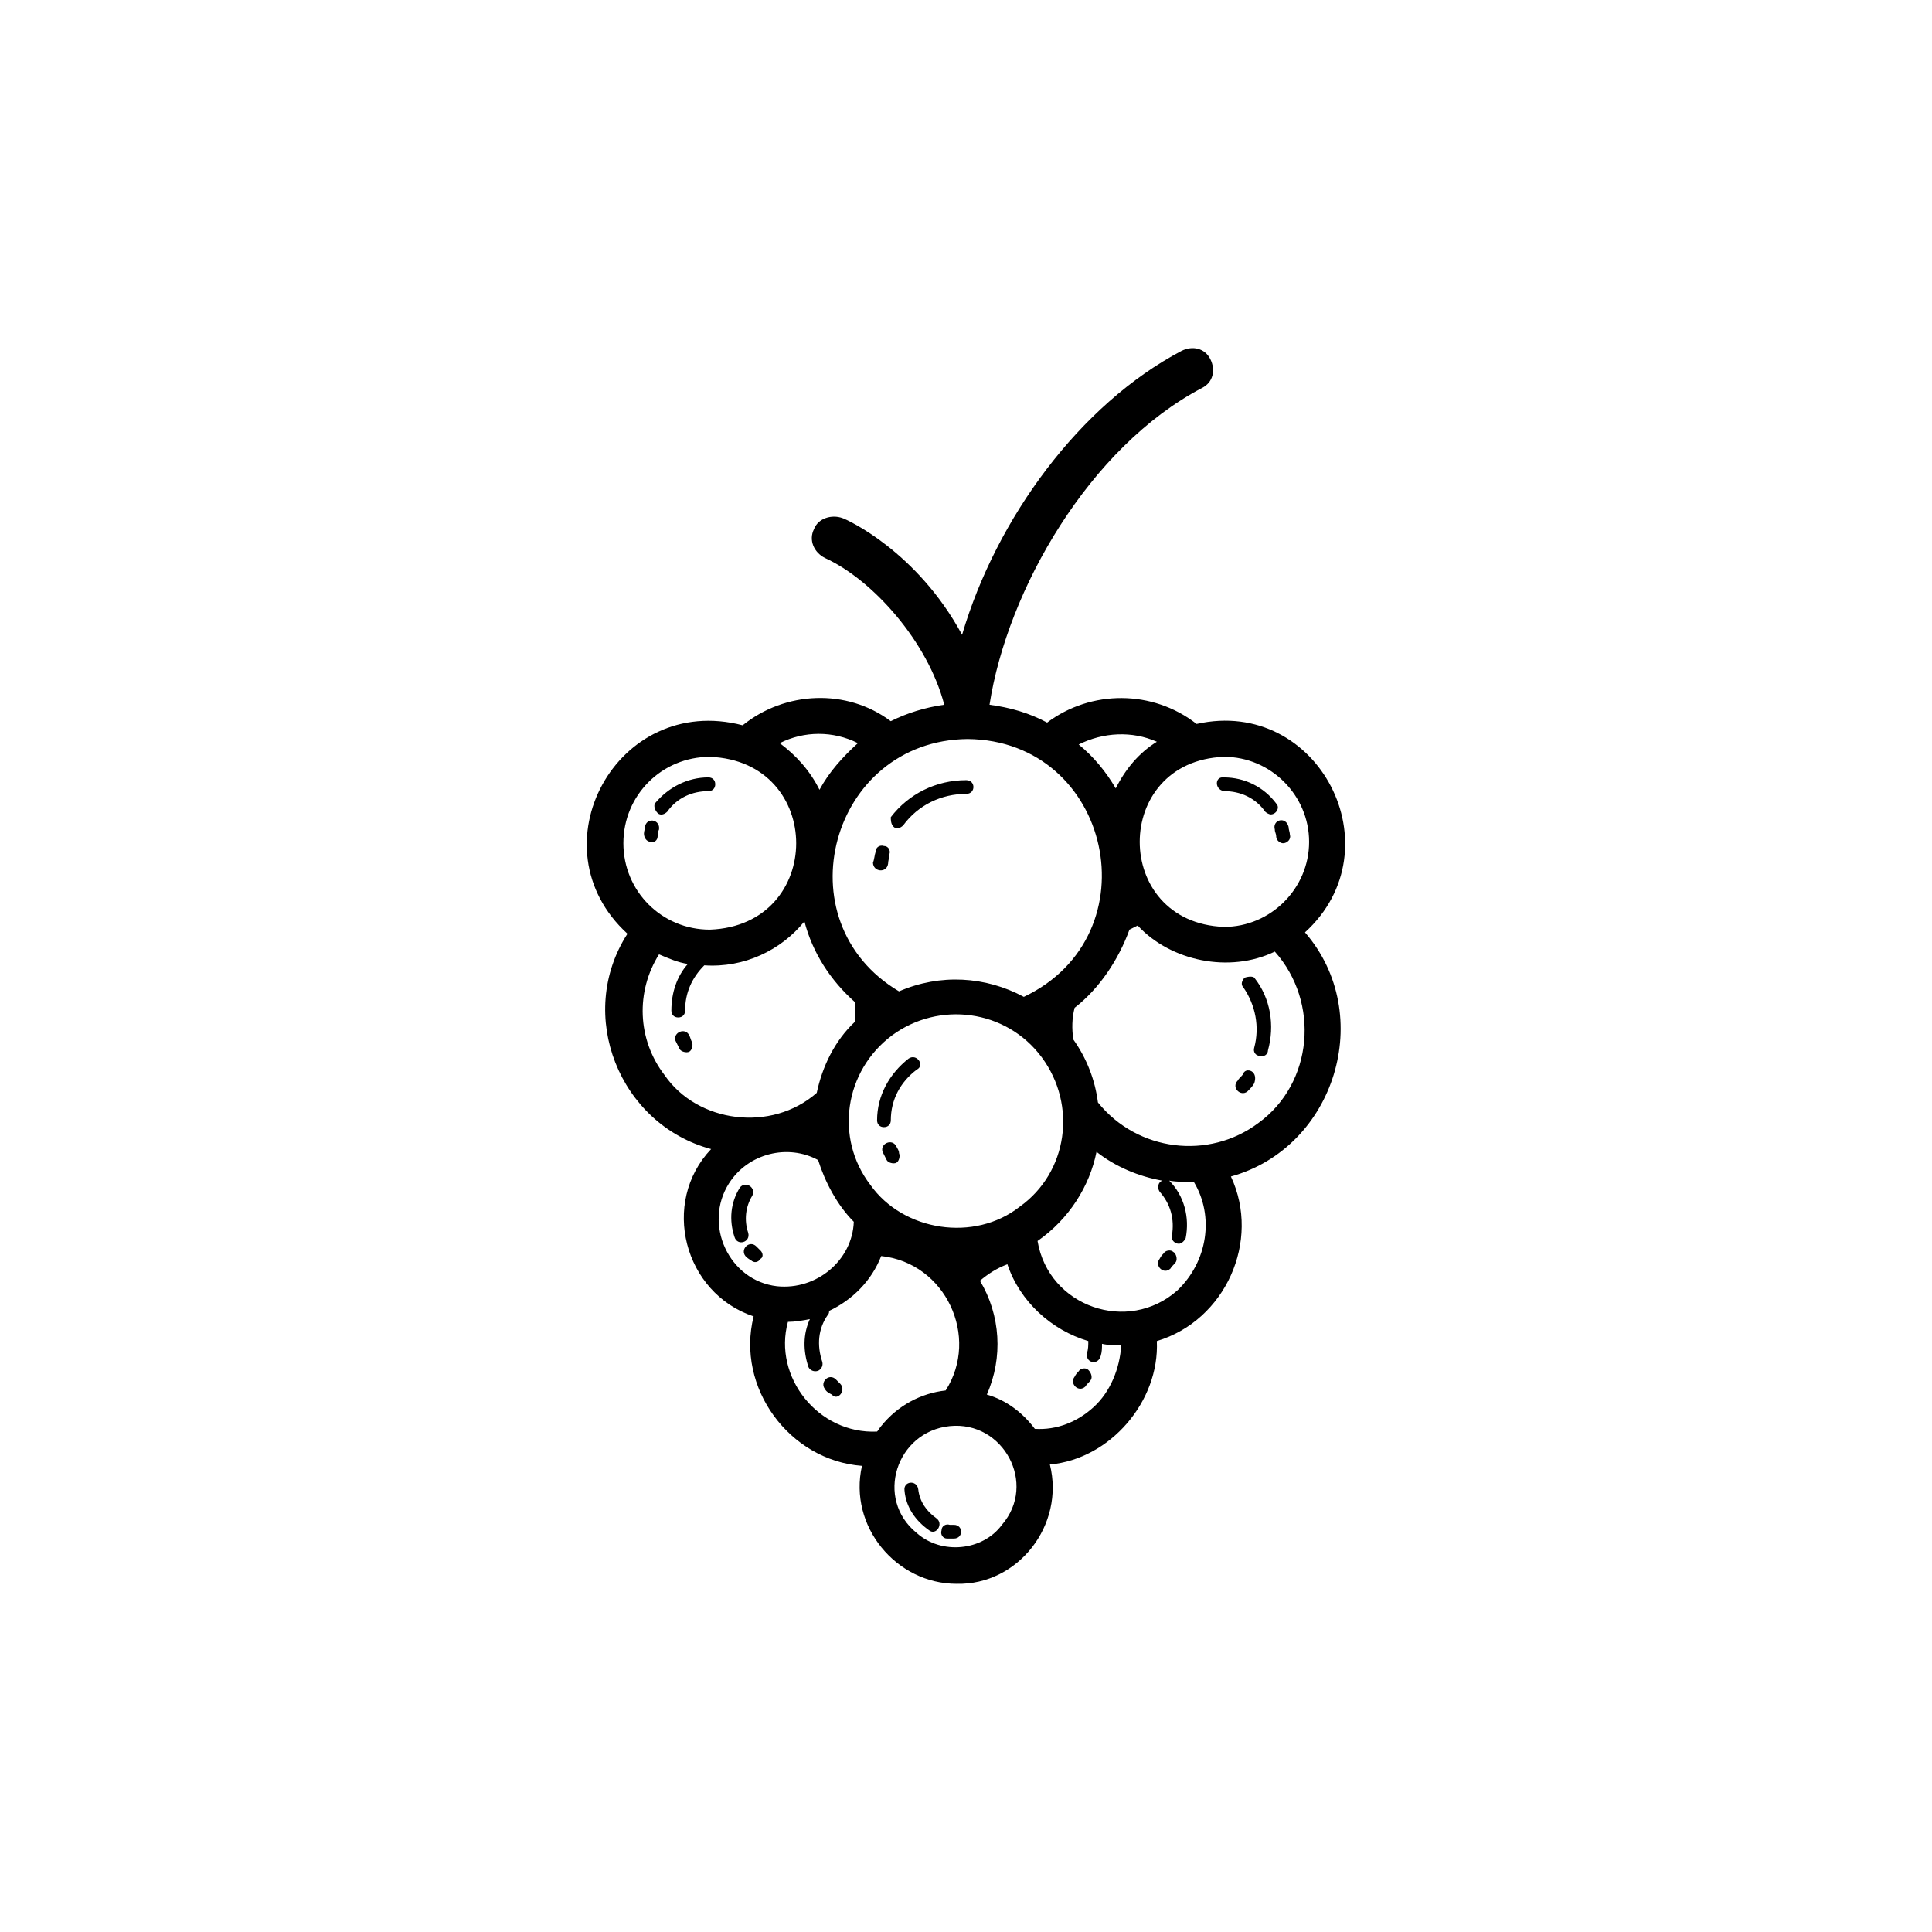 <?xml version="1.0" encoding="UTF-8"?>
<!-- Uploaded to: SVG Repo, www.svgrepo.com, Generator: SVG Repo Mixer Tools -->
<svg fill="#000000" width="800px" height="800px" version="1.1" viewBox="144 144 512 512" xmlns="http://www.w3.org/2000/svg">
 <path d="m396.79 551.73h-1.82c-1.09 0-1.82-1.09-1.457-2.18 0-1.09 1.09-1.82 2.18-1.457h1.09c2.555 0.004 2.555 3.637 0.008 3.637zm93.043-160.64c18.898 21.805 7.996 57.062-19.629 64.695 7.996 17.086-1.457 38.164-19.629 43.613 0.727 15.992-12.359 31.258-28.348 32.711 4 15.992-8.359 31.98-24.719 31.617-15.992 0-28.711-15.266-25.078-31.258-19.262-1.457-33.438-20.715-28.711-39.613-18.535-6.176-24.719-30.168-11.266-44.34-24.348-6.543-35.98-35.621-22.172-57.062-25.078-22.898-2.906-63.969 30.531-55.242 11.266-9.09 27.625-9.812 39.25-1.09 4.363-2.18 9.09-3.633 14.172-4.363-4.363-16.715-18.898-33.074-31.617-38.891-2.906-1.457-4.363-4.727-2.906-7.633 1.09-2.906 4.727-4 7.633-2.906 1.09 0.363 19.629 8.723 31.617 30.895 9.09-30.895 31.258-61.062 58.156-75.234 2.906-1.457 6.176-0.727 7.633 2.18 1.457 2.906 0.727 6.176-2.18 7.633-29.805 15.629-51.609 53.43-56.336 83.961 5.453 0.727 10.539 2.18 15.266 4.727 11.633-8.723 27.988-8.723 39.613 0.363 32.352-7.273 53.07 33.066 28.719 55.238zm-21.441-1.453c12.359 0 22.535-10.176 22.535-22.535 0-12.359-10.176-22.535-22.535-22.535-29.805 1.09-29.805 43.98 0 45.07zm-38.523-48.336c4 3.269 7.269 7.269 9.812 11.633 2.543-5.09 6.176-9.453 10.902-12.359-6.543-2.91-14.176-2.551-20.715 0.727zm-47.617 65.418c10.902-4.727 22.898-4 33.074 1.457 34.527-16.355 23.262-67.965-14.902-68.328-36.344 0.359-49.43 48.336-18.172 66.871zm37.801 17.449c-9.453-12.723-27.262-14.902-39.613-5.812-12.723 9.453-15.266 27.262-5.812 39.613 8.723 12.359 27.625 15.266 39.613 5.812 12.719-9.086 15.258-26.895 5.812-39.613zm-69.418-83.23c4.363 3.269 7.996 7.269 10.539 12.359 2.543-4.727 6.176-8.723 10.176-12.359-6.543-3.273-14.176-3.273-20.715 0zm-18.535 49.43c30.531-1.09 30.531-44.703 0-45.797-12.723 0-22.898 10.176-22.898 22.898 0 12.719 10.176 22.898 22.898 22.898zm28.348 43.246c1.457-6.906 4.727-13.809 10.176-18.898v-5.09c-6.543-5.812-11.266-13.082-13.445-21.441-6.176 7.633-15.992 12.359-26.531 11.633-3.269 3.269-5.09 7.269-5.09 11.996 0 1.09-0.727 1.82-1.82 1.82s-1.82-0.727-1.82-1.82c0-4.727 1.457-9.09 4.363-12.359-2.543-0.363-5.09-1.457-7.633-2.543-6.176 9.812-5.812 22.535 1.457 31.98 8.727 12.723 28.348 15.262 40.344 4.723zm9.816 34.168c-4.363-4.363-7.633-10.539-9.453-16.355-7.996-4.363-18.535-1.82-23.625 6.176-6.906 10.902 0 25.805 12.723 27.262 10.539 1.09 19.984-6.906 20.355-17.082zm24.348 44.703c9.09-14.172 0-33.801-17.086-35.621-2.543 6.543-7.633 11.633-13.809 14.539 0 0.363 0 0.727-0.363 1.09-2.543 3.633-2.906 7.996-1.457 12.359 0.363 1.09-0.363 2.543-1.82 2.543-0.727 0-1.457-0.363-1.82-1.09-1.457-4.363-1.457-8.723 0.363-12.723-1.82 0.363-4 0.727-5.812 0.727-4 14.539 7.996 29.805 23.625 29.074 0.363-0.363 0.727-1.09 1.09-1.457 4.367-5.445 10.543-8.715 17.09-9.441zm1.086 9.449c-14.172 1.457-19.992 19.262-8.723 28.348 6.543 5.812 17.445 4.727 22.535-2.18 9.449-10.902 0.367-27.621-13.812-26.168zm45.434-21.445c-1.82 0-3.633 0-5.09-0.363 0 1.09 0 2.18-0.363 3.269-0.727 2.543-4 1.82-3.633-0.727 0.363-1.09 0.363-2.18 0.363-3.269-9.812-2.906-18.172-10.539-21.441-20.355-2.906 1.09-5.09 2.543-7.269 4.363 5.453 9.09 6.176 20.355 1.82 30.168 5.09 1.457 9.453 4.727 12.723 9.09 5.812 0.363 11.266-1.82 15.629-5.812 4.363-3.996 6.902-10.18 7.262-16.363zm19.262-43.246c-2.18 0-4.363 0-6.543-0.363 4 4 5.453 9.812 4.363 15.266-0.363 0.727-1.09 1.457-1.82 1.457-1.09 0-2.18-1.09-1.82-2.18 0.727-4.363-0.363-8.359-3.269-11.633-0.727-1.09-0.363-2.543 0.727-2.906-6.176-1.09-12.359-3.633-17.445-7.633-1.82 9.09-7.269 17.809-15.629 23.625 2.906 17.445 23.988 24.719 37.07 13.082 8.004-7.637 9.824-19.633 4.367-28.715zm21.449-61.062c-11.996 5.812-27.625 2.543-36.344-6.906-0.727 0.363-1.457 0.727-2.18 1.09-2.906 7.996-7.996 15.629-14.539 20.715-0.727 2.906-0.727 5.453-0.363 8.359 3.633 5.09 5.812 10.902 6.543 16.715 10.539 13.082 29.438 15.266 42.523 5.453 14.535-10.535 16.348-31.98 4.359-45.426zm-101.04-33.074c0.727 0.727 1.82 0.363 2.543-0.363 4-5.453 10.176-8.359 16.715-8.359 2.543 0 2.543-3.633 0-3.633-7.996 0-15.266 3.633-19.992 9.812 0.004 0.723 0.004 1.816 0.734 2.543zm-1.457 9.812c0-0.727 0.363-1.82 0.363-2.543 0.363-1.09-0.363-2.18-1.457-2.18-1.09-0.363-2.18 0.363-2.18 1.457-0.363 1.09-0.363 2.18-0.727 2.906 0.004 2.543 3.637 2.906 4 0.359zm5.449 51.609c-5.09 4-8.359 9.812-8.359 16.355 0 1.09 0.727 1.82 1.82 1.82s1.82-0.727 1.82-1.82c0-5.453 2.543-10.176 6.906-13.445 2.176-1.09-0.004-4.363-2.188-2.91zm-3.269 23.262c-1.09-2.18-4.363-0.727-3.633 1.457 0.363 0.727 0.727 1.457 1.09 2.18 0.363 0.727 1.82 1.09 2.543 0.727 0.727-0.363 1.09-1.82 0.727-2.543 0-0.73-0.363-1.094-0.727-1.82zm-54.879-29.438c-1.09-2.18-4.363-0.727-3.633 1.457 0.363 0.727 0.727 1.457 1.09 2.18 0.363 0.727 1.82 1.09 2.543 0.727 0.727-0.363 1.09-1.82 0.727-2.543-0.363-0.727-0.363-1.094-0.727-1.82zm-8.363-58.879c0.727 0.727 1.82 0.363 2.543-0.363 2.543-3.633 6.543-5.453 10.902-5.453 1.09 0 1.82-0.727 1.82-1.82 0-1.09-0.727-1.82-1.82-1.82-5.453 0-10.539 2.543-14.172 6.906-0.359 0.73 0 1.82 0.727 2.551zm0 6.176c0-0.727 0-1.09 0.363-1.82 0.363-2.543-2.906-3.269-3.633-1.09 0 0.727-0.363 1.457-0.363 2.18 0 1.09 0.727 2.18 1.82 2.18 0.727 0.371 1.812-0.355 1.812-1.449zm23.992 105.04c-1.09-3.269-0.727-6.906 1.09-9.812 1.09-2.18-1.82-4-3.269-2.18-2.543 4-2.906 8.723-1.457 13.082 0.73 2.543 4.363 1.453 3.637-1.09zm3.269 4.727c-0.363-0.363-0.727-0.727-1.09-1.09-1.82-1.82-4.363 0.727-2.906 2.543 0.363 0.363 0.727 0.727 1.457 1.09 0.727 0.727 1.82 0.727 2.543-0.363 0.723-0.367 0.723-1.453-0.004-2.18zm21.078 35.25c-0.363-0.363-0.727-0.727-1.09-1.09-1.82-1.82-4.363 0.727-2.906 2.543 0.363 0.727 1.09 1.09 1.82 1.457 1.453 1.816 3.996-1.09 2.176-2.91zm101.77-157.01c4.363 0 8.359 1.82 10.902 5.453 0.363 0.363 1.09 0.727 1.457 0.727 1.457 0 2.543-1.82 1.457-2.906-3.269-4.363-8.359-6.906-13.809-6.906-2.551-0.363-2.551 3.269-0.008 3.633zm13.449 10.176c0 0.727 0.363 1.09 0.363 1.82 0 1.09 1.09 1.82 1.82 1.82 1.09 0 2.18-1.09 1.82-2.18 0-0.727-0.363-1.457-0.363-2.18-0.734-2.91-4.371-1.824-3.641 0.719zm-26.898 111.95c-0.727-0.727-2.18-0.363-2.543 0.363-0.363 0.363-0.727 0.727-1.09 1.457-1.457 1.82 1.09 4.363 2.906 2.543 0.363-0.727 1.09-1.09 1.457-1.82 0.367-0.73 0-2.18-0.73-2.543zm-22.531 31.254c-0.727-0.727-2.18-0.363-2.543 0.363-0.363 0.363-0.727 0.727-1.09 1.457-1.457 1.82 1.09 4.363 2.906 2.543 0.363-0.727 1.09-1.09 1.457-1.82 0.367-0.727-0.004-1.816-0.73-2.543zm-40.344 39.254c-2.543-1.82-4.363-4.363-4.727-7.633-0.363-2.543-4-2.18-3.633 0.363 0.363 4.363 2.906 7.996 6.543 10.539 1.816 1.457 3.996-1.812 1.816-3.269zm81.777-143.2c-0.727 0.727-1.09 1.82-0.363 2.543 3.269 4.727 4.363 10.539 2.906 15.992-0.363 1.09 0.363 2.18 1.457 2.18 1.09 0.363 2.18-0.363 2.18-1.457 1.82-6.543 0.727-13.809-3.633-19.262-0.367-0.363-1.461-0.363-2.547 0.004zm2.18 25.074c-0.727-0.727-2.18-0.727-2.543 0.363-0.363 0.727-1.09 1.09-1.457 1.82-1.82 1.82 0.727 4.363 2.543 2.906 0.727-0.727 1.457-1.457 1.82-2.18 0.363-1.09 0.363-2.18-0.363-2.91z"/>
</svg>